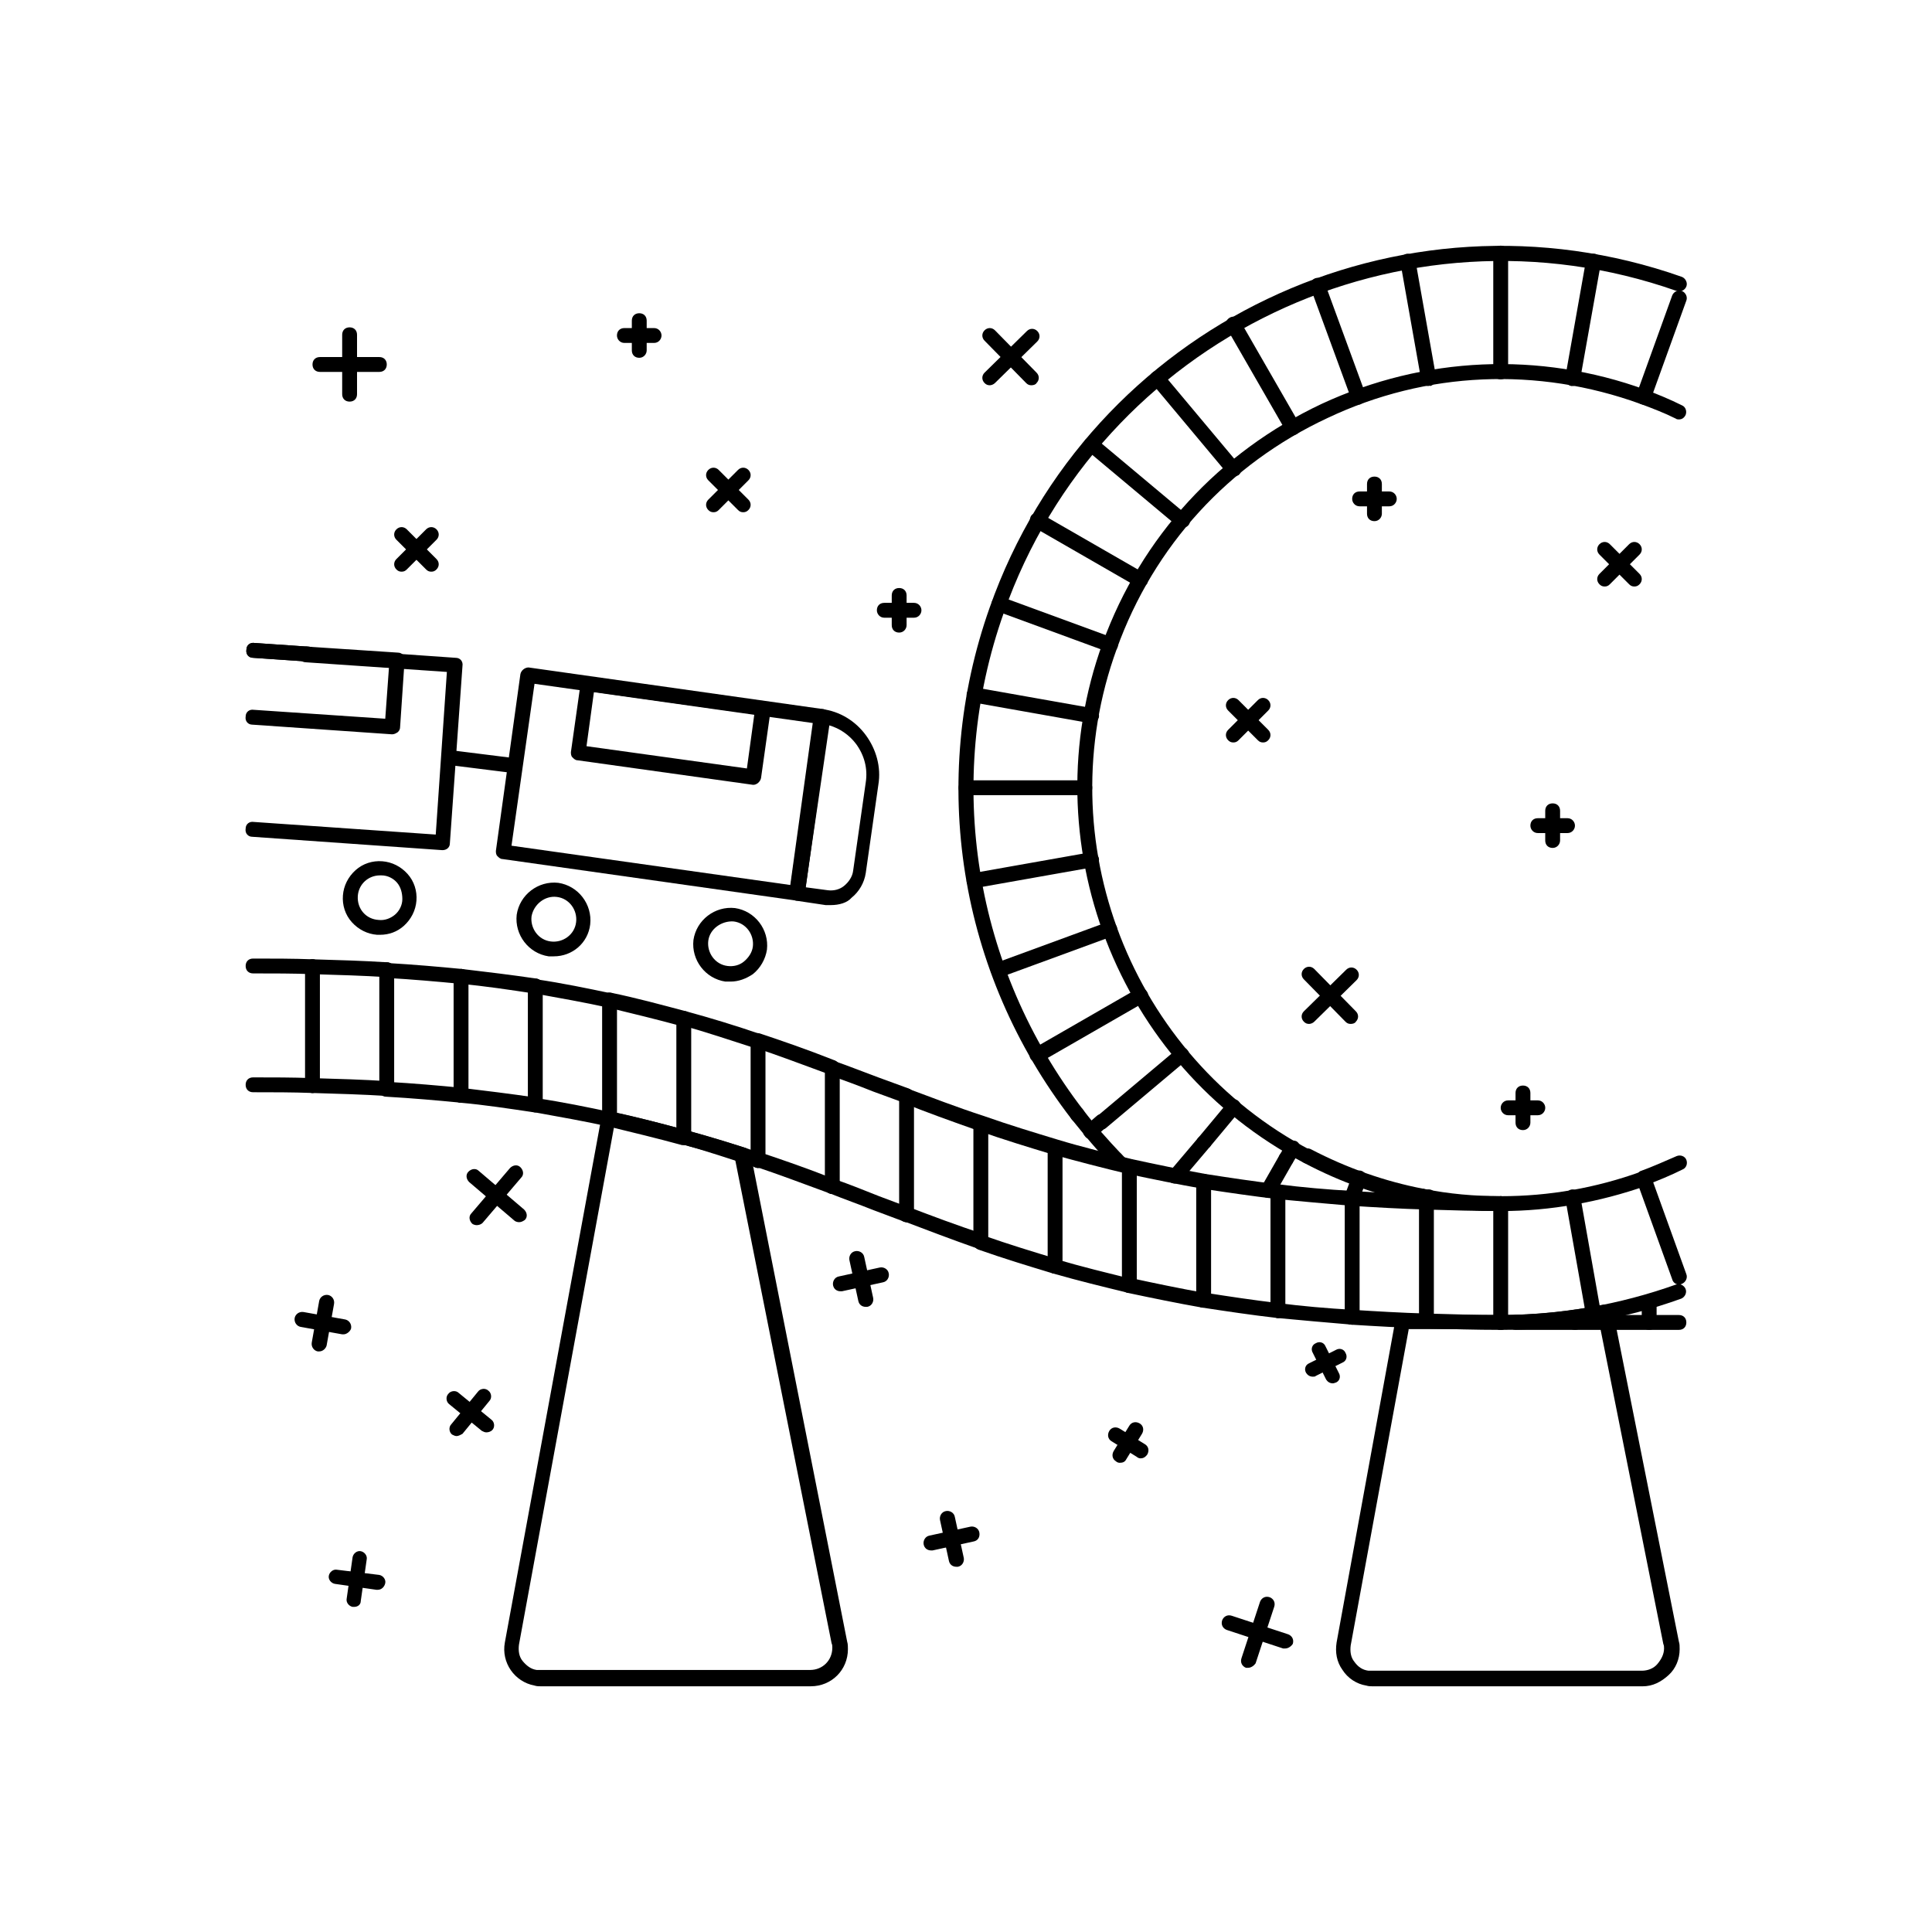 <?xml version="1.0" encoding="UTF-8"?>
<!-- Uploaded to: SVG Repo, www.svgrepo.com, Generator: SVG Repo Mixer Tools -->
<svg fill="#000000" width="800px" height="800px" version="1.1" viewBox="144 144 512 512" xmlns="http://www.w3.org/2000/svg">
 <g>
  <path d="m520.84 462.98h-0.395c-10.824-1.969-21.254-5.707-30.898-10.824-0.984-0.59-1.379-1.77-0.789-2.754 0.59-0.984 1.77-1.379 2.754-0.789 9.445 4.922 19.484 8.461 29.719 10.43 0.984 0.195 1.77 1.18 1.574 2.363-0.195 0.98-0.984 1.574-1.965 1.574z"/>
  <path d="m541.7 464.94c-7.086 0-14.168-0.59-21.254-1.969-0.984-0.195-1.77-1.18-1.574-2.363 0.195-0.984 1.18-1.77 2.363-1.574 6.691 1.379 13.578 1.969 20.469 1.969 1.18 0 1.969 0.789 1.969 1.969-0.004 1.184-0.793 1.969-1.973 1.969z"/>
  <path d="m439.75 453.13c-0.59 0-0.984-0.195-1.379-0.59-3.738-3.738-7.086-7.871-10.43-12.004-0.59-0.789-0.59-2.164 0.395-2.754 0.789-0.59 2.164-0.59 2.754 0.395 3.148 4.133 6.496 7.871 10.035 11.609 0.789 0.789 0.789 1.969 0 2.754-0.395 0.395-0.984 0.59-1.375 0.59z"/>
  <path d="m441.13 454.51c-0.59 0-0.984-0.195-1.379-0.59l-1.379-1.379c-0.789-0.789-0.789-1.969 0-2.754 0.789-0.789 1.969-0.789 2.754 0l1.379 1.379c0.789 0.789 0.789 1.969 0 2.754-0.391 0.395-0.98 0.59-1.375 0.59z"/>
  <path d="m358.87 590.89h-71.438c-0.59 0-1.18 0-1.77-0.195-5.312-0.984-8.855-6.102-7.871-11.414l25.586-139.14c0-0.59 0.395-0.984 0.789-1.379 0.395-0.395 0.984-0.395 1.574-0.195 12.004 2.559 24.008 5.902 35.816 9.645 0.59 0.195 1.18 0.789 1.379 1.574l25.578 129.29c0.195 0.59 0.195 1.379 0.195 1.969 0 5.512-4.328 9.84-9.84 9.84zm-52.152-148.19-25.191 137.17c-0.195 1.574 0 3.148 0.984 4.328 0.984 1.18 2.164 2.164 3.738 2.363h0.984 71.438c3.344 0 5.902-2.559 5.902-5.902 0-0.395 0-0.789-0.195-1.18l-25.586-128.31c-10.23-2.957-21.25-5.91-32.074-8.469z"/>
  <path d="m579.29 590.89h-71.438c-0.59 0-1.18 0-1.77-0.195-2.559-0.395-4.922-1.969-6.297-4.133-1.574-2.164-1.969-4.723-1.574-7.281l15.547-85.215c0.195-0.984 0.984-1.574 1.969-1.574h25.973c9.25 0 18.301-0.984 27.355-2.754 0.984-0.195 2.164 0.395 2.363 1.574l17.512 87.77c0.195 0.59 0.195 1.18 0.195 1.969 0 2.559-0.984 5.117-2.953 6.887-1.965 1.773-4.129 2.953-6.883 2.953zm-61.992-94.465-15.352 83.641c-0.195 1.574 0 3.148 0.984 4.328 0.984 1.379 2.164 2.164 3.738 2.363h0.984 71.438c1.574 0 3.148-0.59 4.133-1.77 0.984-1.18 1.77-2.559 1.77-4.133 0-0.395 0-0.789-0.195-1.18l-17.121-85.805c-8.66 1.574-17.516 2.363-26.176 2.363l-24.203-0.004z"/>
  <path d="m279.95 348.83h-0.195l-15.742-1.969c-0.984-0.195-1.77-1.18-1.77-2.164 0.195-0.984 1.18-1.77 2.164-1.77l15.742 1.969c0.984 0.195 1.77 1.18 1.77 2.164-0.195 0.98-0.984 1.77-1.969 1.77z"/>
  <path d="m355.32 382.68h-0.195l-77.934-11.02c-0.59 0-0.984-0.395-1.379-0.789-0.395-0.395-0.395-0.984-0.395-1.379l6.496-46.84c0.195-0.984 1.18-1.77 2.164-1.77l77.934 11.02c0.59 0 0.984 0.395 1.379 0.789 0.395 0.395 0.395 0.984 0.395 1.379l-6.496 46.84c-0.195 1.18-0.984 1.77-1.969 1.77zm-75.77-14.562 73.996 10.43 6.102-42.902-73.996-10.43z"/>
  <path d="m343.71 351.98h-0.195l-46.445-6.496c-0.59 0-0.984-0.395-1.379-0.789-0.395-0.395-0.395-0.984-0.395-1.379l2.559-18.105c0.195-0.984 1.18-1.77 2.164-1.77l46.445 6.496c0.59 0 0.984 0.395 1.379 0.789 0.395 0.395 0.395 0.984 0.395 1.379l-2.559 18.105c-0.199 0.98-1.184 1.77-1.969 1.77zm-44.281-10.234 42.508 5.902 1.969-14.367-42.508-5.902z"/>
  <path d="m364.18 383.86h-1.379l-7.871-1.18c-0.984-0.195-1.77-1.18-1.77-2.164l6.496-46.84c0.195-0.984 1.18-1.77 2.164-1.77 4.723 0.59 8.855 3.148 11.609 6.887 2.754 3.738 4.133 8.461 3.344 13.188l-3.344 23.418c-0.395 2.559-1.77 4.922-3.738 6.496-1.18 1.375-3.348 1.965-5.512 1.965zm-6.691-4.723 5.902 0.789c1.574 0.195 3.148-0.195 4.328-1.18s2.164-2.363 2.363-3.938l3.344-23.418c0.59-3.738-0.395-7.281-2.559-10.234-1.77-2.363-4.328-4.133-7.086-4.922z"/>
  <path d="m337.61 404.13h-1.379c-5.312-0.789-9.055-5.707-8.461-11.02 0.789-5.312 5.707-9.055 11.02-8.461 5.312 0.789 9.055 5.707 8.461 11.02-0.395 2.559-1.77 4.922-3.738 6.496-1.77 1.176-3.738 1.965-5.902 1.965zm-5.906-10.824c-0.395 3.148 1.77 6.297 5.117 6.691 1.574 0.195 3.148-0.195 4.328-1.18 1.18-0.984 2.164-2.363 2.363-3.938 0.395-3.148-1.77-6.297-5.117-6.691-3.148-0.199-6.297 1.969-6.691 5.117z"/>
  <path d="m290.77 397.44h-1.379c-5.312-0.789-9.055-5.707-8.461-11.02 0.789-5.312 5.707-9.055 11.02-8.461 5.312 0.789 9.055 5.707 8.461 11.02-0.586 4.918-4.719 8.461-9.641 8.461zm-5.902-10.629c-0.395 3.148 1.77 6.297 5.117 6.691 3.148 0.395 6.297-1.77 6.691-5.117 0.395-3.148-1.77-6.297-5.117-6.691-3.148-0.395-6.102 1.969-6.691 5.117z"/>
  <path d="m541.7 244.53c-1.18 0-1.969-0.789-1.969-1.969v-31.488c0-1.18 0.789-1.969 1.969-1.969 1.18 0 1.969 0.789 1.969 1.969v31.488c0 1.18-0.789 1.969-1.969 1.969z"/>
  <path d="m522.61 246.3c-0.984 0-1.77-0.59-1.969-1.574l-5.512-31.094c-0.195-0.984 0.59-2.164 1.574-2.363 0.984-0.195 2.164 0.59 2.363 1.574l5.512 31.094c0.195 0.984-0.59 2.164-1.574 2.363-0.199-0.195-0.395 0-0.395 0z"/>
  <path d="m503.91 251.22c-0.789 0-1.574-0.59-1.77-1.379l-10.824-29.52c-0.395-0.984 0.195-2.164 1.18-2.559s2.164 0.195 2.559 1.18l10.824 29.52c0.395 0.984-0.195 2.164-1.18 2.559-0.199 0.199-0.395 0.199-0.789 0.199z"/>
  <path d="m486.59 259.29c-0.59 0-1.379-0.395-1.77-0.984l-15.742-27.355c-0.59-0.984-0.195-2.164 0.789-2.754 0.984-0.59 2.164-0.195 2.754 0.789l15.742 27.355c0.59 0.984 0.195 2.164-0.789 2.754-0.395 0.195-0.59 0.195-0.984 0.195z"/>
  <path d="m470.85 270.31c-0.59 0-1.18-0.195-1.574-0.789l-20.074-24.008c-0.789-0.789-0.59-2.164 0.195-2.754 0.789-0.789 2.164-0.59 2.754 0.195l20.27 24.207c0.789 0.789 0.59 2.164-0.195 2.754-0.391 0.195-0.98 0.395-1.375 0.395z"/>
  <path d="m457.27 283.89c-0.395 0-0.984-0.195-1.18-0.395l-24.207-20.27c-0.789-0.789-0.984-1.969-0.195-2.754 0.789-0.789 1.969-0.984 2.754-0.195l24.207 20.27c0.789 0.789 0.984 1.969 0.195 2.754-0.391 0.391-0.98 0.59-1.574 0.59z"/>
  <path d="m446.25 299.63c-0.395 0-0.59 0-0.984-0.195l-27.355-15.742c-0.984-0.59-1.18-1.77-0.789-2.754 0.395-0.984 1.77-1.18 2.754-0.789l27.355 15.742c0.984 0.59 1.18 1.77 0.789 2.754-0.391 0.594-1.18 0.984-1.77 0.984z"/>
  <path d="m438.18 316.95c-0.195 0-0.395 0-0.59-0.195l-29.52-10.824c-0.984-0.395-1.574-1.574-1.18-2.559s1.574-1.574 2.559-1.18l29.52 10.824c0.984 0.395 1.574 1.574 1.18 2.559-0.395 0.98-1.184 1.375-1.969 1.375z"/>
  <path d="m433.26 335.64h-0.395l-31.094-5.512c-0.984-0.195-1.77-1.18-1.574-2.363 0.195-0.984 1.18-1.77 2.363-1.574l31.094 5.512c0.984 0.195 1.77 1.18 1.574 2.363-0.199 0.789-1.18 1.574-1.969 1.574z"/>
  <path d="m431.49 354.73h-31.488c-1.18 0-1.969-0.789-1.969-1.969s0.789-1.969 1.969-1.969h31.488c1.18 0 1.969 0.789 1.969 1.969-0.004 1.18-0.789 1.969-1.969 1.969z"/>
  <path d="m402.16 379.34c-0.984 0-1.77-0.59-1.969-1.574-0.195-0.984 0.59-2.164 1.574-2.363l31.094-5.512c0.984-0.195 2.164 0.59 2.363 1.574 0.195 0.984-0.59 2.164-1.574 2.363l-31.094 5.512h-0.395z"/>
  <path d="m408.46 403.15c-0.789 0-1.574-0.59-1.77-1.379-0.395-0.984 0.195-2.164 1.18-2.559l29.52-10.824c0.984-0.395 2.164 0.195 2.559 1.18s-0.195 2.164-1.18 2.559l-29.52 10.824c-0.199 0.199-0.395 0.199-0.789 0.199z"/>
  <path d="m418.89 425.58c-0.59 0-1.379-0.395-1.77-0.984-0.59-0.984-0.195-2.164 0.789-2.754l27.355-15.742c0.984-0.59 2.164-0.195 2.754 0.789 0.59 0.984 0.195 2.164-0.789 2.754l-27.355 15.742c-0.195 0.195-0.59 0.195-0.984 0.195z"/>
  <path d="m436.21 443.29c-0.59 0-1.18-0.195-1.574-0.789-0.789-0.789-0.59-2.164 0.195-2.754l21.059-17.711c0.789-0.789 2.164-0.59 2.754 0.195 0.789 0.789 0.59 2.164-0.195 2.754l-21.059 17.711c-0.395 0.398-0.789 0.594-1.18 0.594z"/>
  <path d="m433.06 445.85c-0.59 0-1.18-0.195-1.574-0.789-0.789-0.789-0.59-2.164 0.195-2.754l2.953-2.559c0.789-0.789 2.164-0.59 2.754 0.195 0.789 0.789 0.59 2.164-0.195 2.754l-2.953 2.559c-0.195 0.398-0.59 0.594-1.18 0.594z"/>
  <path d="m462.98 448.61c-0.395 0-0.984-0.195-1.18-0.395-0.789-0.789-0.984-1.969-0.195-2.754l7.871-9.445c0.789-0.789 1.969-0.984 2.754-0.195 0.789 0.789 0.984 1.969 0.195 2.754l-7.871 9.445c-0.395 0.195-0.984 0.59-1.574 0.59z"/>
  <path d="m455.3 457.66c-0.395 0-0.984-0.195-1.18-0.395-0.789-0.789-0.984-1.969-0.195-2.754l7.676-9.055c0.789-0.789 1.969-0.984 2.754-0.195 0.789 0.789 0.984 1.969 0.195 2.754l-7.676 9.055c-0.395 0.195-0.984 0.59-1.574 0.59z"/>
  <path d="m484.82 453.13c-0.395 0-0.59 0-0.984-0.195-0.984-0.59-1.18-1.77-0.789-2.754l1.77-2.953c0.59-0.984 1.77-1.18 2.754-0.789 0.984 0.59 1.18 1.77 0.789 2.754l-1.77 2.953c-0.395 0.594-0.984 0.984-1.77 0.984z"/>
  <path d="m480.1 461.4c-0.395 0-0.59 0-0.984-0.195-0.984-0.59-1.18-1.77-0.789-2.754l4.723-8.266c0.59-0.984 1.77-1.18 2.754-0.789 0.984 0.59 1.18 1.77 0.789 2.754l-4.723 8.266c-0.395 0.594-1.18 0.984-1.77 0.984z"/>
  <path d="m502.14 463.57c-0.195 0-0.395 0-0.59-0.195-0.984-0.395-1.574-1.574-1.18-2.559l1.969-5.312c0.395-0.984 1.574-1.574 2.559-1.18 0.984 0.395 1.574 1.574 1.18 2.559l-1.969 5.312c-0.395 0.98-1.18 1.375-1.969 1.375z"/>
  <path d="m522.41 464.55h-0.395c-0.984-0.195-1.77-1.18-1.574-2.363l0.195-1.379c0.195-0.984 1.18-1.77 2.363-1.574 0.984 0.195 1.77 1.18 1.574 2.363l-0.195 1.379c-0.199 0.98-1.184 1.574-1.969 1.574z"/>
  <path d="m541.7 496.43c-1.18 0-1.969-0.789-1.969-1.969v-31.488c0-1.18 0.789-1.969 1.969-1.969 1.18 0 1.969 0.789 1.969 1.969v31.488c0 1.184-0.789 1.969-1.969 1.969z"/>
  <path d="m561.38 496.43c-1.18 0-1.969-0.789-1.969-1.969v-1.379c0-1.18 0.789-1.969 1.969-1.969s1.969 0.789 1.969 1.969v1.379c0 1.184-0.789 1.969-1.969 1.969z"/>
  <path d="m581.05 496.43c-1.18 0-1.969-0.789-1.969-1.969v-5.512c0-1.18 0.789-1.969 1.969-1.969 1.18 0 1.969 0.789 1.969 1.969v5.512c0 1.184-0.789 1.969-1.969 1.969z"/>
  <path d="m443.29 486.59h-0.395c-6.496-1.574-12.988-3.148-19.875-5.117-0.984-0.395-1.574-1.379-1.379-2.363 0.395-0.984 1.379-1.574 2.363-1.379 6.691 1.969 13.188 3.543 19.484 5.117 0.984 0.195 1.77 1.379 1.574 2.363 0 0.789-0.789 1.379-1.773 1.379z"/>
  <path d="m266.18 436.21h-0.195c-6.102-0.59-12.793-1.18-19.68-1.574-1.18 0-1.969-0.984-1.77-2.164 0-1.18 0.984-1.969 2.164-1.77 6.887 0.395 13.578 0.984 19.68 1.574 0.984 0.195 1.77 1.18 1.77 2.164-0.199 0.98-0.988 1.77-1.969 1.77z"/>
  <path d="m305.54 442.51h-0.395c-6.297-1.379-12.988-2.559-19.484-3.738-0.984-0.195-1.77-1.18-1.574-2.164 0.195-0.984 1.18-1.77 2.164-1.574 6.691 0.984 13.383 2.363 19.875 3.738 0.984 0.195 1.77 1.18 1.574 2.363-0.391 0.785-1.176 1.375-2.16 1.375z"/>
  <path d="m226.81 433.65c-5.312-0.195-10.629-0.195-15.742-0.195-1.18 0-1.969-0.789-1.969-1.969 0-1.18 0.789-1.969 1.969-1.969 5.117 0 10.43 0 15.742 0.195 1.18 0 1.969 0.984 1.969 1.969 0 1.18-0.984 1.969-1.969 1.969z"/>
  <path d="m423.61 481.47h-0.59c-6.496-1.969-12.988-3.938-19.68-6.297-0.984-0.395-1.574-1.574-1.18-2.559 0.395-0.984 1.574-1.574 2.559-1.18 6.691 2.363 13.188 4.328 19.68 6.297 0.984 0.395 1.574 1.379 1.379 2.363-0.594 0.785-1.379 1.375-2.168 1.375z"/>
  <path d="m325.21 447.43h-0.59c-6.496-1.77-12.988-3.344-19.484-4.922-0.984-0.195-1.77-1.18-1.574-2.363 0.195-1.18 1.379-1.77 2.363-1.574 6.691 1.379 13.188 3.148 19.875 4.922 0.984 0.195 1.574 1.379 1.379 2.363-0.395 0.984-1.184 1.574-1.969 1.574z"/>
  <path d="m482.66 493.28h-0.195c-6.887-0.789-13.383-1.77-19.875-2.754-0.984-0.195-1.77-1.18-1.574-2.363 0.195-0.984 1.18-1.77 2.363-1.574 6.297 0.984 12.793 1.969 19.484 2.754 0.984 0.195 1.77 1.18 1.77 2.164-0.203 0.988-0.988 1.773-1.973 1.773z"/>
  <path d="m285.86 438.77h-0.395c-6.691-0.984-12.988-1.969-19.68-2.559-0.984-0.195-1.77-1.18-1.77-2.164s1.18-1.77 2.164-1.77c6.496 0.789 12.988 1.574 19.68 2.559 0.984 0.195 1.77 1.18 1.574 2.164 0.195 1.18-0.59 1.77-1.574 1.77z"/>
  <path d="m246.49 434.44c-6.297-0.395-12.988-0.59-19.68-0.789-1.18 0-1.969-0.984-1.969-1.969 0-0.984 0.789-1.969 1.969-1.969 6.887 0.195 13.578 0.395 19.68 0.789 1.18 0 1.969 0.984 1.77 2.164 0.199 0.988-0.785 1.773-1.77 1.773z"/>
  <path d="m384.25 467.89c-0.195 0-0.395 0-0.789-0.195-2.559-0.984-5.312-1.969-7.871-2.953-3.938-1.574-7.871-2.953-11.809-4.527-0.984-0.395-1.574-1.574-1.18-2.559s1.574-1.574 2.559-1.18c3.938 1.379 7.871 2.953 11.809 4.527 2.559 0.984 5.312 1.969 7.871 2.953 0.984 0.395 1.574 1.574 1.18 2.559-0.195 0.98-0.98 1.375-1.77 1.375z"/>
  <path d="m364.57 460.42c-0.195 0-0.395 0-0.789-0.195-7.477-2.754-13.777-5.117-19.68-7.086-0.984-0.395-1.574-1.379-1.18-2.559 0.395-0.984 1.379-1.574 2.559-1.18 5.902 1.969 12.203 4.133 19.68 7.086 0.984 0.395 1.574 1.574 1.18 2.559-0.195 0.98-0.98 1.375-1.77 1.375z"/>
  <path d="m522.02 496.04c-6.887-0.195-13.578-0.59-19.875-0.984-1.18 0-1.969-0.984-1.77-2.164 0.195-1.18 0.984-1.969 2.164-1.77 6.297 0.395 12.793 0.789 19.68 0.984 1.18 0 1.969 0.984 1.969 1.969-0.199 1.176-1.184 1.965-2.168 1.965z"/>
  <path d="m462.98 490.53h-0.395c-6.691-1.18-13.383-2.559-19.875-3.938-0.984-0.195-1.77-1.379-1.574-2.363 0.195-0.984 1.379-1.77 2.363-1.574 6.297 1.379 12.988 2.754 19.484 3.938 0.984 0.195 1.77 1.18 1.574 2.363 0.191 0.785-0.598 1.574-1.578 1.574z"/>
  <path d="m502.34 495.05c-7.086-0.59-13.578-1.18-19.875-1.77-0.984-0.195-1.77-1.18-1.77-2.164 0.195-0.984 0.984-1.77 2.164-1.77 6.102 0.789 12.793 1.379 19.68 1.77 1.18 0 1.969 0.984 1.77 2.164 0 0.98-0.984 1.77-1.969 1.77z"/>
  <path d="m344.89 453.53c-0.195 0-0.395 0-0.59-0.195-6.691-2.164-13.188-4.328-19.484-6.102-0.984-0.195-1.574-1.379-1.379-2.363 0.195-0.984 1.379-1.574 2.363-1.379 6.496 1.77 12.988 3.738 19.875 6.102 0.984 0.395 1.574 1.379 1.18 2.559-0.391 0.789-1.18 1.379-1.965 1.379z"/>
  <path d="m403.93 475.18c-0.195 0-0.395 0-0.59-0.195-7.281-2.559-13.973-5.117-19.68-7.281-0.984-0.395-1.574-1.574-1.18-2.559s1.574-1.574 2.559-1.18c5.707 2.164 12.398 4.723 19.68 7.086 0.984 0.395 1.574 1.574 1.18 2.559-0.395 0.98-1.18 1.57-1.969 1.57z"/>
  <path d="m541.7 496.43c-6.496 0-13.188-0.195-19.68-0.395-1.18 0-1.969-0.984-1.969-1.969 0-1.18 0.984-1.969 1.969-1.969 6.496 0.195 13.188 0.395 19.68 0.395 1.18 0 1.969 0.789 1.969 1.969 0 1.184-0.789 1.969-1.969 1.969z"/>
  <path d="m266.18 404.72h-0.195c-6.102-0.59-12.793-1.18-19.68-1.574-1.18 0-1.969-0.984-1.77-2.164 0-1.18 0.984-1.969 2.164-1.77 6.887 0.395 13.578 0.984 19.68 1.574 0.984 0.195 1.77 1.18 1.77 2.164-0.199 0.98-0.988 1.77-1.969 1.77z"/>
  <path d="m541.7 464.94c-6.496 0-13.188-0.195-19.68-0.395-6.887-0.195-13.578-0.59-19.68-0.984-6.887-0.59-13.578-1.18-19.68-1.77-6.691-0.789-13.383-1.77-19.875-2.754-6.691-1.18-13.383-2.559-19.875-3.938-6.691-1.574-13.383-3.344-19.875-5.117-6.496-1.969-12.988-3.938-19.68-6.297-7.281-2.559-14.367-5.117-19.68-7.281-0.984-0.395-1.574-1.574-1.18-2.559 0.395-0.984 1.574-1.574 2.559-1.18 5.312 1.969 12.398 4.723 19.68 7.086 6.691 2.363 13.188 4.328 19.68 6.297 6.496 1.969 12.988 3.543 19.484 5.117 6.297 1.379 12.988 2.754 19.484 3.938 6.297 0.984 12.793 1.969 19.484 2.754 6.102 0.789 12.793 1.379 19.68 1.77 6.297 0.395 12.793 0.789 19.68 0.984 6.496 0.195 13.188 0.395 19.68 0.395 1.18 0 1.969 0.789 1.969 1.969-0.012 1.18-0.996 1.965-2.176 1.965z"/>
  <path d="m246.49 402.95c-6.297-0.395-12.793-0.59-19.68-0.789-1.18 0-1.969-0.984-1.969-1.969 0-1.18 0.984-1.969 1.969-1.969 6.887 0.195 13.578 0.395 19.68 0.789 1.18 0 1.969 0.984 1.77 2.164 0.199 0.988-0.785 1.773-1.77 1.773z"/>
  <path d="m226.81 402.16c-5.117-0.195-10.43-0.195-15.742-0.195-1.18 0-1.969-0.789-1.969-1.969s0.789-1.969 1.969-1.969c5.312 0 10.629 0 15.742 0.195 1.18 0 1.969 0.984 1.969 1.969 0 1.18-0.984 1.969-1.969 1.969z"/>
  <path d="m305.54 411.02h-0.395c-6.297-1.379-12.988-2.559-19.484-3.738-0.984-0.195-1.77-1.18-1.574-2.164 0.195-0.984 1.18-1.77 2.164-1.574 6.691 0.984 13.383 2.363 19.875 3.738 0.984 0.195 1.77 1.18 1.574 2.363-0.391 0.785-1.176 1.375-2.16 1.375z"/>
  <path d="m285.86 407.28h-0.395c-6.496-0.984-12.988-1.969-19.484-2.559-0.984-0.195-1.77-1.18-1.77-2.164s1.18-1.77 2.164-1.77c6.691 0.789 13.188 1.574 19.875 2.559 0.984 0.195 1.77 1.18 1.574 2.164-0.195 1.18-0.98 1.77-1.965 1.77z"/>
  <path d="m344.89 422.04c-0.195 0-0.395 0-0.59-0.195-6.691-2.164-13.188-4.328-19.484-6.102-0.984-0.195-1.574-1.379-1.379-2.363 0.195-0.984 1.379-1.574 2.363-1.379 6.496 1.77 12.988 3.738 19.875 6.102 0.984 0.395 1.574 1.379 1.18 2.559-0.391 0.789-1.18 1.379-1.965 1.379z"/>
  <path d="m384.25 436.41c-0.195 0-0.395 0-0.789-0.195-2.754-0.984-5.312-1.969-8.07-2.953-3.938-1.574-7.676-2.953-11.609-4.328-0.984-0.395-1.574-1.574-1.18-2.559s1.574-1.574 2.559-1.18c3.938 1.379 7.871 2.953 11.609 4.328 2.754 0.984 5.312 1.969 8.07 2.953 0.984 0.395 1.574 1.574 1.18 2.559-0.195 0.98-0.98 1.375-1.77 1.375z"/>
  <path d="m364.57 428.93c-0.195 0-0.395 0-0.789-0.195-7.477-2.754-13.777-5.117-19.68-7.086-0.984-0.395-1.574-1.379-1.18-2.559 0.395-0.984 1.379-1.574 2.559-1.18 5.902 1.969 12.203 4.133 19.68 7.086 0.984 0.395 1.574 1.574 1.18 2.559-0.195 0.98-0.98 1.375-1.77 1.375z"/>
  <path d="m325.21 415.94h-0.59c-6.496-1.77-12.988-3.344-19.484-4.922-0.984-0.195-1.77-1.18-1.574-2.363 0.195-1.18 1.379-1.77 2.363-1.574 6.691 1.379 13.188 3.148 19.875 4.922 0.984 0.195 1.574 1.379 1.379 2.363-0.395 0.984-1.184 1.574-1.969 1.574z"/>
  <path d="m522.02 496.04c-1.18 0-1.969-0.789-1.969-1.969v-31.488c0-1.18 0.789-1.969 1.969-1.969s1.969 0.789 1.969 1.969v31.488c0 1.18-0.789 1.969-1.969 1.969z"/>
  <path d="m502.34 495.05c-1.18 0-1.969-0.789-1.969-1.969v-31.488c0-1.18 0.789-1.969 1.969-1.969 1.18 0 1.969 0.789 1.969 1.969v31.488c0 1.18-0.789 1.969-1.969 1.969z"/>
  <path d="m482.66 493.28c-1.18 0-1.969-0.789-1.969-1.969v-31.488c0-1.18 0.789-1.969 1.969-1.969s1.969 0.789 1.969 1.969v31.488c-0.004 0.984-0.789 1.969-1.969 1.969z"/>
  <path d="m462.98 490.53c-1.18 0-1.969-0.789-1.969-1.969v-31.488c0-1.18 0.789-1.969 1.969-1.969 1.18 0 1.969 0.789 1.969 1.969v31.488c-0.004 0.984-0.789 1.969-1.969 1.969z"/>
  <path d="m443.29 486.59c-1.18 0-1.969-0.789-1.969-1.969v-31.488c0-1.18 0.789-1.969 1.969-1.969 1.18 0 1.969 0.789 1.969 1.969v31.488c0 0.984-0.785 1.969-1.969 1.969z"/>
  <path d="m423.61 481.47c-1.18 0-1.969-0.789-1.969-1.969v-31.488c0-1.18 0.789-1.969 1.969-1.969 1.18 0 1.969 0.789 1.969 1.969v31.488c0 0.984-0.785 1.969-1.969 1.969z"/>
  <path d="m403.93 475.18c-1.18 0-1.969-0.789-1.969-1.969v-31.488c0-1.18 0.789-1.969 1.969-1.969 1.18 0 1.969 0.789 1.969 1.969v31.488c0 0.984-0.785 1.969-1.969 1.969z"/>
  <path d="m384.25 467.89c-1.18 0-1.969-0.789-1.969-1.969v-31.488c0-1.18 0.789-1.969 1.969-1.969 1.18 0 1.969 0.789 1.969 1.969v31.488c0 1.184-0.789 1.969-1.969 1.969z"/>
  <path d="m364.57 460.42c-1.18 0-1.969-0.789-1.969-1.969v-31.488c0-1.18 0.789-1.969 1.969-1.969 1.18 0 1.969 0.789 1.969 1.969v31.488c0 1.18-0.789 1.969-1.969 1.969z"/>
  <path d="m344.89 453.53c-1.18 0-1.969-0.789-1.969-1.969v-31.488c0-1.18 0.789-1.969 1.969-1.969 1.18 0 1.969 0.789 1.969 1.969v31.488c0 0.984-0.789 1.969-1.969 1.969z"/>
  <path d="m325.21 447.43c-1.18 0-1.969-0.789-1.969-1.969v-31.488c0-1.18 0.789-1.969 1.969-1.969 1.18 0 1.969 0.789 1.969 1.969v31.488c0 0.988-0.789 1.969-1.969 1.969z"/>
  <path d="m305.54 442.51c-1.18 0-1.969-0.789-1.969-1.969v-31.488c0-1.18 0.789-1.969 1.969-1.969 1.18 0 1.969 0.789 1.969 1.969v31.488c0 0.984-0.789 1.969-1.969 1.969z"/>
  <path d="m285.86 438.77c-1.18 0-1.969-0.789-1.969-1.969v-31.488c0-1.18 0.789-1.969 1.969-1.969 1.18 0 1.969 0.789 1.969 1.969v31.488c-0.004 1.18-0.789 1.969-1.969 1.969z"/>
  <path d="m266.18 436.21c-1.18 0-1.969-0.789-1.969-1.969v-31.488c0-1.18 0.789-1.969 1.969-1.969 1.18 0 1.969 0.789 1.969 1.969v31.488c-0.004 0.984-0.789 1.969-1.969 1.969z"/>
  <path d="m246.49 434.44c-1.18 0-1.969-0.789-1.969-1.969v-31.488c0-1.18 0.789-1.969 1.969-1.969 1.18 0 1.969 0.789 1.969 1.969v31.488c0 1.184-0.785 1.969-1.969 1.969z"/>
  <path d="m226.81 433.65c-1.18 0-1.969-0.789-1.969-1.969v-31.488c0-1.18 0.789-1.969 1.969-1.969s1.969 0.789 1.969 1.969v31.488c0 1.18-0.785 1.969-1.969 1.969z"/>
  <path d="m566.3 494.27c-0.984 0-1.77-0.59-1.969-1.574l-5.512-31.094c-0.195-0.984 0.59-2.164 1.574-2.363 0.984-0.195 2.164 0.59 2.363 1.574l5.512 31.094c0.195 0.984-0.59 2.164-1.574 2.363h-0.395z"/>
  <path d="m560.79 246.3h-0.395c-0.984-0.195-1.77-1.18-1.574-2.363l5.512-31.094c0.195-0.984 1.18-1.77 2.363-1.574 0.984 0.195 1.77 1.18 1.574 2.363l-5.512 30.898c-0.199 0.984-0.984 1.77-1.969 1.77z"/>
  <path d="m588.93 496.43h-43.297c-1.18 0-1.969-0.789-1.969-1.969 0-1.18 0.789-1.969 1.969-1.969h43.297c1.18 0 1.969 0.789 1.969 1.969 0 1.184-0.785 1.969-1.969 1.969z"/>
  <path d="m588.93 255.15c-0.195 0-0.59 0-0.789-0.195-3.148-1.574-6.297-2.754-9.445-3.938-0.984-0.395-1.574-1.574-1.18-2.559 0.395-0.984 1.574-1.574 2.559-1.18 3.148 1.18 6.496 2.559 9.645 4.133 0.984 0.395 1.379 1.574 0.984 2.559-0.395 0.785-0.984 1.18-1.773 1.18z"/>
  <path d="m579.48 458.25c-0.789 0-1.574-0.59-1.77-1.379-0.395-0.984 0.195-2.164 1.18-2.559 3.148-1.18 6.297-2.559 9.445-3.938 0.984-0.395 2.164 0 2.559 0.984s0 2.164-0.984 2.559c-3.148 1.574-6.496 2.953-9.645 4.133-0.391 0.199-0.59 0.199-0.785 0.199z"/>
  <path d="m541.89 464.94c-1.18 0-2.164-0.789-2.164-1.969 0-1.18 0.789-1.969 1.969-1.969h0.195c12.594 0 24.992-2.164 37-6.496 0.984-0.395 2.164 0.195 2.559 1.18s-0.195 2.164-1.18 2.559c-12.398 4.336-25.391 6.695-38.379 6.695z"/>
  <path d="m490.53 452.35c-0.395 0-0.59 0-0.984-0.195-49.594-25.977-72.422-85.215-53.332-137.76 10.234-28.141 30.898-50.578 58.055-63.371 27.16-12.594 57.664-13.973 85.805-3.738 0.984 0.395 1.574 1.574 1.18 2.559s-1.574 1.574-2.559 1.18c-27.16-9.84-56.68-8.66-82.852 3.738-26.176 12.203-46.051 33.852-55.891 61.203-18.5 50.773 3.738 107.85 51.363 132.84 0.984 0.59 1.379 1.77 0.789 2.754-0.195 0.398-0.789 0.793-1.574 0.793z"/>
  <path d="m429.52 441.33c-0.59 0-1.18-0.195-1.574-0.789-29.914-38.77-37.984-89.543-21.648-135.59 26.371-74.785 108.63-113.95 183.42-87.578 0.984 0.395 1.574 1.574 1.18 2.559s-1.574 1.574-2.559 1.18c-72.621-25.586-152.72 12.594-178.3 85.215-15.941 44.871-7.871 94.266 21.059 131.86 0.59 0.789 0.59 2.164-0.395 2.754-0.395 0.199-0.785 0.398-1.18 0.398z"/>
  <path d="m244.53 242.56h-15.742c-1.18 0-1.969-0.789-1.969-1.969 0-1.18 0.789-1.969 1.969-1.969h15.742c1.18 0 1.969 0.789 1.969 1.969-0.004 1.18-0.789 1.969-1.969 1.969z"/>
  <path d="m236.65 250.43c-1.18 0-1.969-0.789-1.969-1.969v-15.742c0-1.18 0.789-1.969 1.969-1.969 1.18 0 1.969 0.789 1.969 1.969v15.742c0 1.184-0.785 1.969-1.969 1.969z"/>
  <path d="m417.32 246.1c-0.59 0-0.984-0.195-1.379-0.59l-11.02-11.219c-0.789-0.789-0.789-1.969 0-2.754 0.789-0.789 1.969-0.789 2.754 0l11.02 11.219c0.789 0.789 0.789 1.969 0 2.754-0.195 0.391-0.785 0.59-1.375 0.59z"/>
  <path d="m406.3 246.1c-0.59 0-0.984-0.195-1.379-0.59-0.789-0.789-0.789-1.969 0-2.754l11.219-11.02c0.789-0.789 1.969-0.789 2.754 0 0.789 0.789 0.789 1.969 0 2.754l-11.219 11.02c-0.391 0.391-0.98 0.59-1.375 0.59z"/>
  <path d="m559.41 364.77h-7.871c-1.18 0-1.969-0.984-1.969-1.969 0-1.18 0.789-1.969 1.969-1.969h7.871c1.18 0 1.969 0.984 1.969 1.969 0 0.988-0.789 1.969-1.969 1.969z"/>
  <path d="m555.47 368.71c-1.18 0-1.969-0.789-1.969-1.969v-7.871c0-1.18 0.789-1.969 1.969-1.969 1.18 0 1.969 0.789 1.969 1.969v7.871c-0.004 0.984-0.789 1.969-1.969 1.969z"/>
  <path d="m317.34 234.88h-7.871c-1.18 0-1.969-0.984-1.969-1.969 0-1.18 0.789-1.969 1.969-1.969h7.871c1.18 0 1.969 0.984 1.969 1.969-0.004 0.984-0.789 1.969-1.969 1.969z"/>
  <path d="m313.41 238.82c-1.18 0-1.969-0.789-1.969-1.969v-7.871c0-1.18 0.789-1.969 1.969-1.969s1.969 0.789 1.969 1.969v7.871c0 0.984-0.789 1.969-1.969 1.969z"/>
  <path d="m386.22 307.7h-7.871c-1.18 0-1.969-0.984-1.969-1.969 0-1.18 0.789-1.969 1.969-1.969h7.871c1.18 0 1.969 0.984 1.969 1.969s-0.789 1.969-1.969 1.969z"/>
  <path d="m382.29 311.64c-1.18 0-1.969-0.789-1.969-1.969v-7.871c0-1.18 0.789-1.969 1.969-1.969 1.18 0 1.969 0.789 1.969 1.969v7.871c0 0.984-0.785 1.969-1.969 1.969z"/>
  <path d="m340.96 279.75c-0.59 0-0.984-0.195-1.379-0.59l-7.871-7.871c-0.789-0.789-0.789-1.969 0-2.754 0.789-0.789 1.969-0.789 2.754 0l7.871 7.871c0.789 0.789 0.789 1.969 0 2.754-0.391 0.391-0.785 0.59-1.375 0.59z"/>
  <path d="m333.09 279.75c-0.59 0-0.984-0.195-1.379-0.59-0.789-0.789-0.789-1.969 0-2.754l7.871-7.871c0.789-0.789 1.969-0.789 2.754 0 0.789 0.789 0.789 1.969 0 2.754l-7.871 7.871c-0.391 0.391-0.785 0.59-1.375 0.59z"/>
  <path d="m474.78 585.98h-0.59c-0.984-0.395-1.574-1.379-1.18-2.559l4.922-14.957c0.395-0.984 1.379-1.574 2.559-1.18 0.984 0.395 1.574 1.379 1.18 2.559l-4.922 14.957c-0.395 0.586-1.18 1.18-1.969 1.18z"/>
  <path d="m484.62 580.86h-0.59l-14.957-4.922c-0.984-0.395-1.574-1.379-1.18-2.559 0.395-0.984 1.379-1.574 2.559-1.18l14.957 4.922c0.984 0.395 1.574 1.379 1.18 2.559-0.395 0.59-1.18 1.18-1.969 1.18z"/>
  <path d="m551.54 439.55h-7.871c-1.18 0-1.969-0.984-1.969-1.969 0-0.984 0.789-1.969 1.969-1.969h7.871c1.18 0 1.969 0.984 1.969 1.969 0 0.984-0.789 1.969-1.969 1.969z"/>
  <path d="m547.6 443.49c-1.18 0-1.969-0.789-1.969-1.969v-7.871c0-1.18 0.789-1.969 1.969-1.969 1.18 0 1.969 0.789 1.969 1.969v7.871c0 0.984-0.785 1.969-1.969 1.969z"/>
  <path d="m497.22 510.6c-0.789 0-1.379-0.395-1.77-0.984l-3.543-7.086c-0.59-0.984-0.195-2.164 0.789-2.559 0.984-0.59 2.164-0.195 2.559 0.789l3.543 7.086c0.59 0.984 0.195 2.164-0.789 2.559-0.199-0.004-0.395 0.195-0.789 0.195z"/>
  <path d="m491.91 508.83c-0.789 0-1.379-0.395-1.77-0.984-0.59-0.984-0.195-2.164 0.789-2.559l7.086-3.543c0.984-0.59 2.164-0.195 2.559 0.789 0.59 0.984 0.195 2.164-0.789 2.559l-7.086 3.543c-0.199 0.195-0.398 0.195-0.789 0.195z"/>
  <path d="m512.18 278.18h-7.871c-1.18 0-1.969-0.984-1.969-1.969 0-1.18 0.789-1.969 1.969-1.969h7.871c1.18 0 1.969 0.984 1.969 1.969 0 0.984-0.789 1.969-1.969 1.969z"/>
  <path d="m508.24 282.11c-1.18 0-1.969-0.789-1.969-1.969v-7.871c0-1.18 0.789-1.969 1.969-1.969 1.18 0 1.969 0.789 1.969 1.969v7.871c0 0.988-0.789 1.969-1.969 1.969z"/>
  <path d="m577.12 299.43c-0.59 0-0.984-0.195-1.379-0.59l-7.871-7.871c-0.789-0.789-0.789-1.969 0-2.754 0.789-0.789 1.969-0.789 2.754 0l7.871 7.871c0.789 0.789 0.789 1.969 0 2.754-0.391 0.395-0.781 0.59-1.375 0.59z"/>
  <path d="m569.25 299.43c-0.59 0-0.984-0.195-1.379-0.59-0.789-0.789-0.789-1.969 0-2.754l7.871-7.871c0.789-0.789 1.969-0.789 2.754 0 0.789 0.789 0.789 1.969 0 2.754l-7.871 7.871c-0.391 0.395-0.785 0.59-1.375 0.59z"/>
  <path d="m501.94 415.35c-0.59 0-0.984-0.195-1.379-0.59l-11.02-11.219c-0.789-0.789-0.789-1.969 0-2.754 0.789-0.789 1.969-0.789 2.754 0l11.02 11.219c0.789 0.789 0.789 1.969 0 2.754-0.195 0.395-0.785 0.59-1.375 0.59z"/>
  <path d="m490.92 415.35c-0.59 0-0.984-0.195-1.379-0.59-0.789-0.789-0.789-1.969 0-2.754l11.219-11.02c0.789-0.789 1.969-0.789 2.754 0 0.789 0.789 0.789 1.969 0 2.754l-11.219 11.02c-0.391 0.395-0.984 0.59-1.375 0.59z"/>
  <path d="m478.72 340.76c-0.59 0-0.984-0.195-1.379-0.59l-7.871-7.871c-0.789-0.789-0.789-1.969 0-2.754 0.789-0.789 1.969-0.789 2.754 0l7.871 7.871c0.789 0.789 0.789 1.969 0 2.754-0.391 0.395-0.785 0.59-1.375 0.59z"/>
  <path d="m470.85 340.76c-0.59 0-0.984-0.195-1.379-0.59-0.789-0.789-0.789-1.969 0-2.754l7.871-7.871c0.789-0.789 1.969-0.789 2.754 0 0.789 0.789 0.789 1.969 0 2.754l-7.871 7.871c-0.391 0.395-0.785 0.59-1.375 0.59z"/>
  <path d="m397.44 559.21c-0.984 0-1.77-0.59-1.969-1.574l-2.363-10.824c-0.195-0.984 0.395-2.164 1.574-2.363 0.984-0.195 2.164 0.395 2.363 1.574l2.363 10.824c0.195 0.984-0.395 2.164-1.574 2.363h-0.395z"/>
  <path d="m390.75 554.88c-0.984 0-1.77-0.59-1.969-1.574-0.195-0.984 0.395-2.164 1.574-2.363l10.824-2.363c0.984-0.195 2.164 0.395 2.363 1.574 0.195 1.18-0.395 2.164-1.574 2.363l-10.824 2.363h-0.395z"/>
  <path d="m272.87 523.59c-0.395 0-0.789-0.195-1.18-0.395l-8.66-7.086c-0.789-0.59-0.984-1.969-0.195-2.754 0.59-0.789 1.969-0.984 2.754-0.195l8.66 7.086c0.789 0.59 0.984 1.969 0.195 2.754-0.395 0.391-0.984 0.59-1.574 0.59z"/>
  <path d="m264.99 524.57c-0.395 0-0.789-0.195-1.18-0.395-0.789-0.59-0.984-1.969-0.195-2.754l7.086-8.66c0.59-0.789 1.969-0.984 2.754-0.195 0.789 0.59 0.984 1.969 0.195 2.754l-7.086 8.66c-0.391 0.195-0.984 0.59-1.574 0.59z"/>
  <path d="m244.13 565.31h-0.395l-11.02-1.574c-0.984-0.195-1.77-1.18-1.574-2.164 0.195-0.984 1.18-1.77 2.164-1.574l11.219 1.375c0.984 0.195 1.77 1.18 1.574 2.164-0.199 0.984-0.984 1.773-1.969 1.773z"/>
  <path d="m237.84 569.84h-0.395c-0.984-0.195-1.77-1.18-1.574-2.164l1.574-11.02c0.195-0.984 1.18-1.77 2.164-1.574s1.77 1.18 1.574 2.164l-1.574 11.02c0 0.984-0.785 1.574-1.77 1.574z"/>
  <path d="m281.52 467.89c-0.395 0-0.984-0.195-1.18-0.395l-12.004-10.234c-0.789-0.789-0.984-1.969-0.195-2.754 0.789-0.789 1.969-0.984 2.754-0.195l12.004 10.234c0.789 0.789 0.984 1.969 0.195 2.754-0.59 0.395-0.984 0.59-1.574 0.59z"/>
  <path d="m270.31 468.68c-0.395 0-0.984-0.195-1.18-0.395-0.789-0.789-0.984-1.969-0.195-2.754l10.234-12.004c0.789-0.789 1.969-0.984 2.754-0.195 0.789 0.789 0.984 1.969 0.195 2.754l-10.234 12.004c-0.395 0.391-0.984 0.59-1.574 0.59z"/>
  <path d="m235.08 497.61h-0.395l-11.02-1.969c-0.984-0.195-1.77-1.18-1.574-2.363 0.195-0.984 1.18-1.77 2.363-1.574l11.02 1.969c0.984 0.195 1.77 1.18 1.574 2.363-0.195 0.785-1.18 1.574-1.969 1.574z"/>
  <path d="m228.59 502.14h-0.395c-0.984-0.195-1.77-1.18-1.574-2.363l1.969-11.02c0.195-0.984 1.18-1.77 2.363-1.574 0.984 0.195 1.77 1.18 1.574 2.363l-1.969 11.02c-0.199 0.789-0.984 1.574-1.969 1.574z"/>
  <path d="m446.25 530.48c-0.395 0-0.789-0.195-0.984-0.395l-6.691-4.133c-0.984-0.59-1.18-1.77-0.59-2.754 0.59-0.984 1.77-1.18 2.754-0.59l6.691 4.133c0.984 0.59 1.18 1.77 0.59 2.754-0.59 0.789-1.18 0.984-1.77 0.984z"/>
  <path d="m440.73 531.66c-0.395 0-0.789-0.195-0.984-0.395-0.984-0.59-1.18-1.77-0.59-2.754l4.133-6.691c0.59-0.984 1.77-1.18 2.754-0.59 0.984 0.59 1.18 1.77 0.59 2.754l-4.133 6.691c-0.391 0.789-0.98 0.984-1.77 0.984z"/>
  <path d="m373.43 490.33c-0.984 0-1.77-0.59-1.969-1.574l-2.363-10.824c-0.195-0.984 0.395-2.164 1.574-2.363 0.984-0.195 2.164 0.395 2.363 1.574l2.363 10.824c0.195 0.984-0.395 2.164-1.574 2.363h-0.395z"/>
  <path d="m366.74 486.2c-0.984 0-1.77-0.59-1.969-1.574-0.195-0.984 0.395-2.164 1.574-2.363l10.824-2.363c0.984-0.195 2.164 0.395 2.363 1.574 0.195 0.984-0.395 2.164-1.574 2.363l-10.824 2.363h-0.395z"/>
  <path d="m258.3 295.5c-0.59 0-0.984-0.195-1.379-0.59l-7.871-7.871c-0.789-0.789-0.789-1.969 0-2.754 0.789-0.789 1.969-0.789 2.754 0l7.871 7.871c0.789 0.789 0.789 1.969 0 2.754-0.391 0.395-0.785 0.59-1.375 0.59z"/>
  <path d="m250.43 295.5c-0.59 0-0.984-0.195-1.379-0.59-0.789-0.789-0.789-1.969 0-2.754l7.871-7.871c0.789-0.789 1.969-0.789 2.754 0 0.789 0.789 0.789 1.969 0 2.754l-7.871 7.871c-0.391 0.395-0.785 0.59-1.375 0.59z"/>
  <path d="m541.7 496.43c-1.18 0-1.969-0.789-1.969-1.969 0-1.18 0.789-1.969 1.969-1.969 15.941 0 31.488-2.754 46.445-8.07 0.984-0.395 2.164 0.195 2.559 1.18 0.395 0.984-0.195 2.164-1.18 2.559-15.352 5.516-31.488 8.27-47.824 8.27z"/>
  <path d="m588.93 484.43c-0.789 0-1.574-0.59-1.77-1.379l-9.445-26.176c-0.395-0.984 0.195-2.164 1.18-2.559s2.164 0.195 2.559 1.18l9.445 26.176c0.395 0.984-0.195 2.164-1.18 2.559-0.395 0.199-0.59 0.199-0.789 0.199z"/>
  <path d="m579.48 251.22c-0.195 0-0.395 0-0.59-0.195-0.984-0.395-1.574-1.574-1.18-2.559l9.445-26.176c0.395-0.984 1.574-1.574 2.559-1.18s1.574 1.574 1.18 2.559l-9.445 26.176c-0.59 0.781-1.18 1.375-1.969 1.375z"/>
  <path d="m225.44 319.31c-0.199 0-0.199 0 0 0l-14.367-0.984c-1.18 0-1.969-0.984-1.77-2.164 0-1.18 0.984-1.969 2.164-1.77l14.367 0.984c1.18 0 1.969 0.984 1.77 2.164-0.395 0.984-1.18 1.77-2.164 1.77z"/>
  <path d="m261.25 369.3-50.383-3.543c-1.18 0-1.969-0.984-1.77-2.164 0-1.18 0.984-1.969 2.164-1.77l48.215 3.344 2.953-43.098-37.391-2.559c-1.18 0-1.969-0.984-1.77-2.164 0-1.18 0.984-1.969 2.164-1.77l39.359 2.754c1.18 0 1.969 0.984 1.77 2.164l-3.344 47.035c0 0.984-0.789 1.77-1.969 1.77z"/>
  <path d="m247.87 338.6-37-2.559c-1.18 0-1.969-0.984-1.77-2.164 0-1.18 0.984-1.969 2.164-1.77l34.832 2.363 0.984-13.578-21.844-1.582c-1.18 0-1.969-0.984-1.77-2.164 0-1.18 0.984-1.969 2.164-1.77l23.812 1.574c1.18 0 1.969 0.984 1.77 2.164l-1.18 17.516c0 0.59-0.195 0.984-0.59 1.379-0.59 0.391-0.984 0.59-1.574 0.59z"/>
  <path d="m225.44 319.31c-0.199 0-0.199 0 0 0l-14.367-0.984c-1.18 0-1.969-0.984-1.77-2.164 0-1.18 0.984-1.969 2.164-1.77l14.367 0.984c1.18 0 1.969 0.984 1.77 2.164-0.395 0.984-1.18 1.77-2.164 1.77z"/>
  <path d="m244.72 391.73h-0.789c-2.559-0.195-4.922-1.379-6.691-3.344-1.77-1.969-2.559-4.527-2.363-7.086 0.195-2.559 1.379-4.922 3.344-6.691 1.969-1.77 4.527-2.559 7.086-2.363s4.922 1.379 6.691 3.344c1.77 1.969 2.559 4.527 2.363 7.086-0.195 2.559-1.379 4.922-3.344 6.691-1.77 1.574-3.934 2.363-6.297 2.363zm0-15.746c-3.148 0-5.707 2.363-5.902 5.512-0.195 3.344 2.164 6.102 5.512 6.297 1.574 0.195 3.148-0.395 4.328-1.379 1.18-0.984 1.969-2.559 1.969-4.133 0-1.574-0.395-3.148-1.379-4.328-0.984-1.18-2.559-1.969-4.133-1.969h-0.395z"/>
 </g>
</svg>